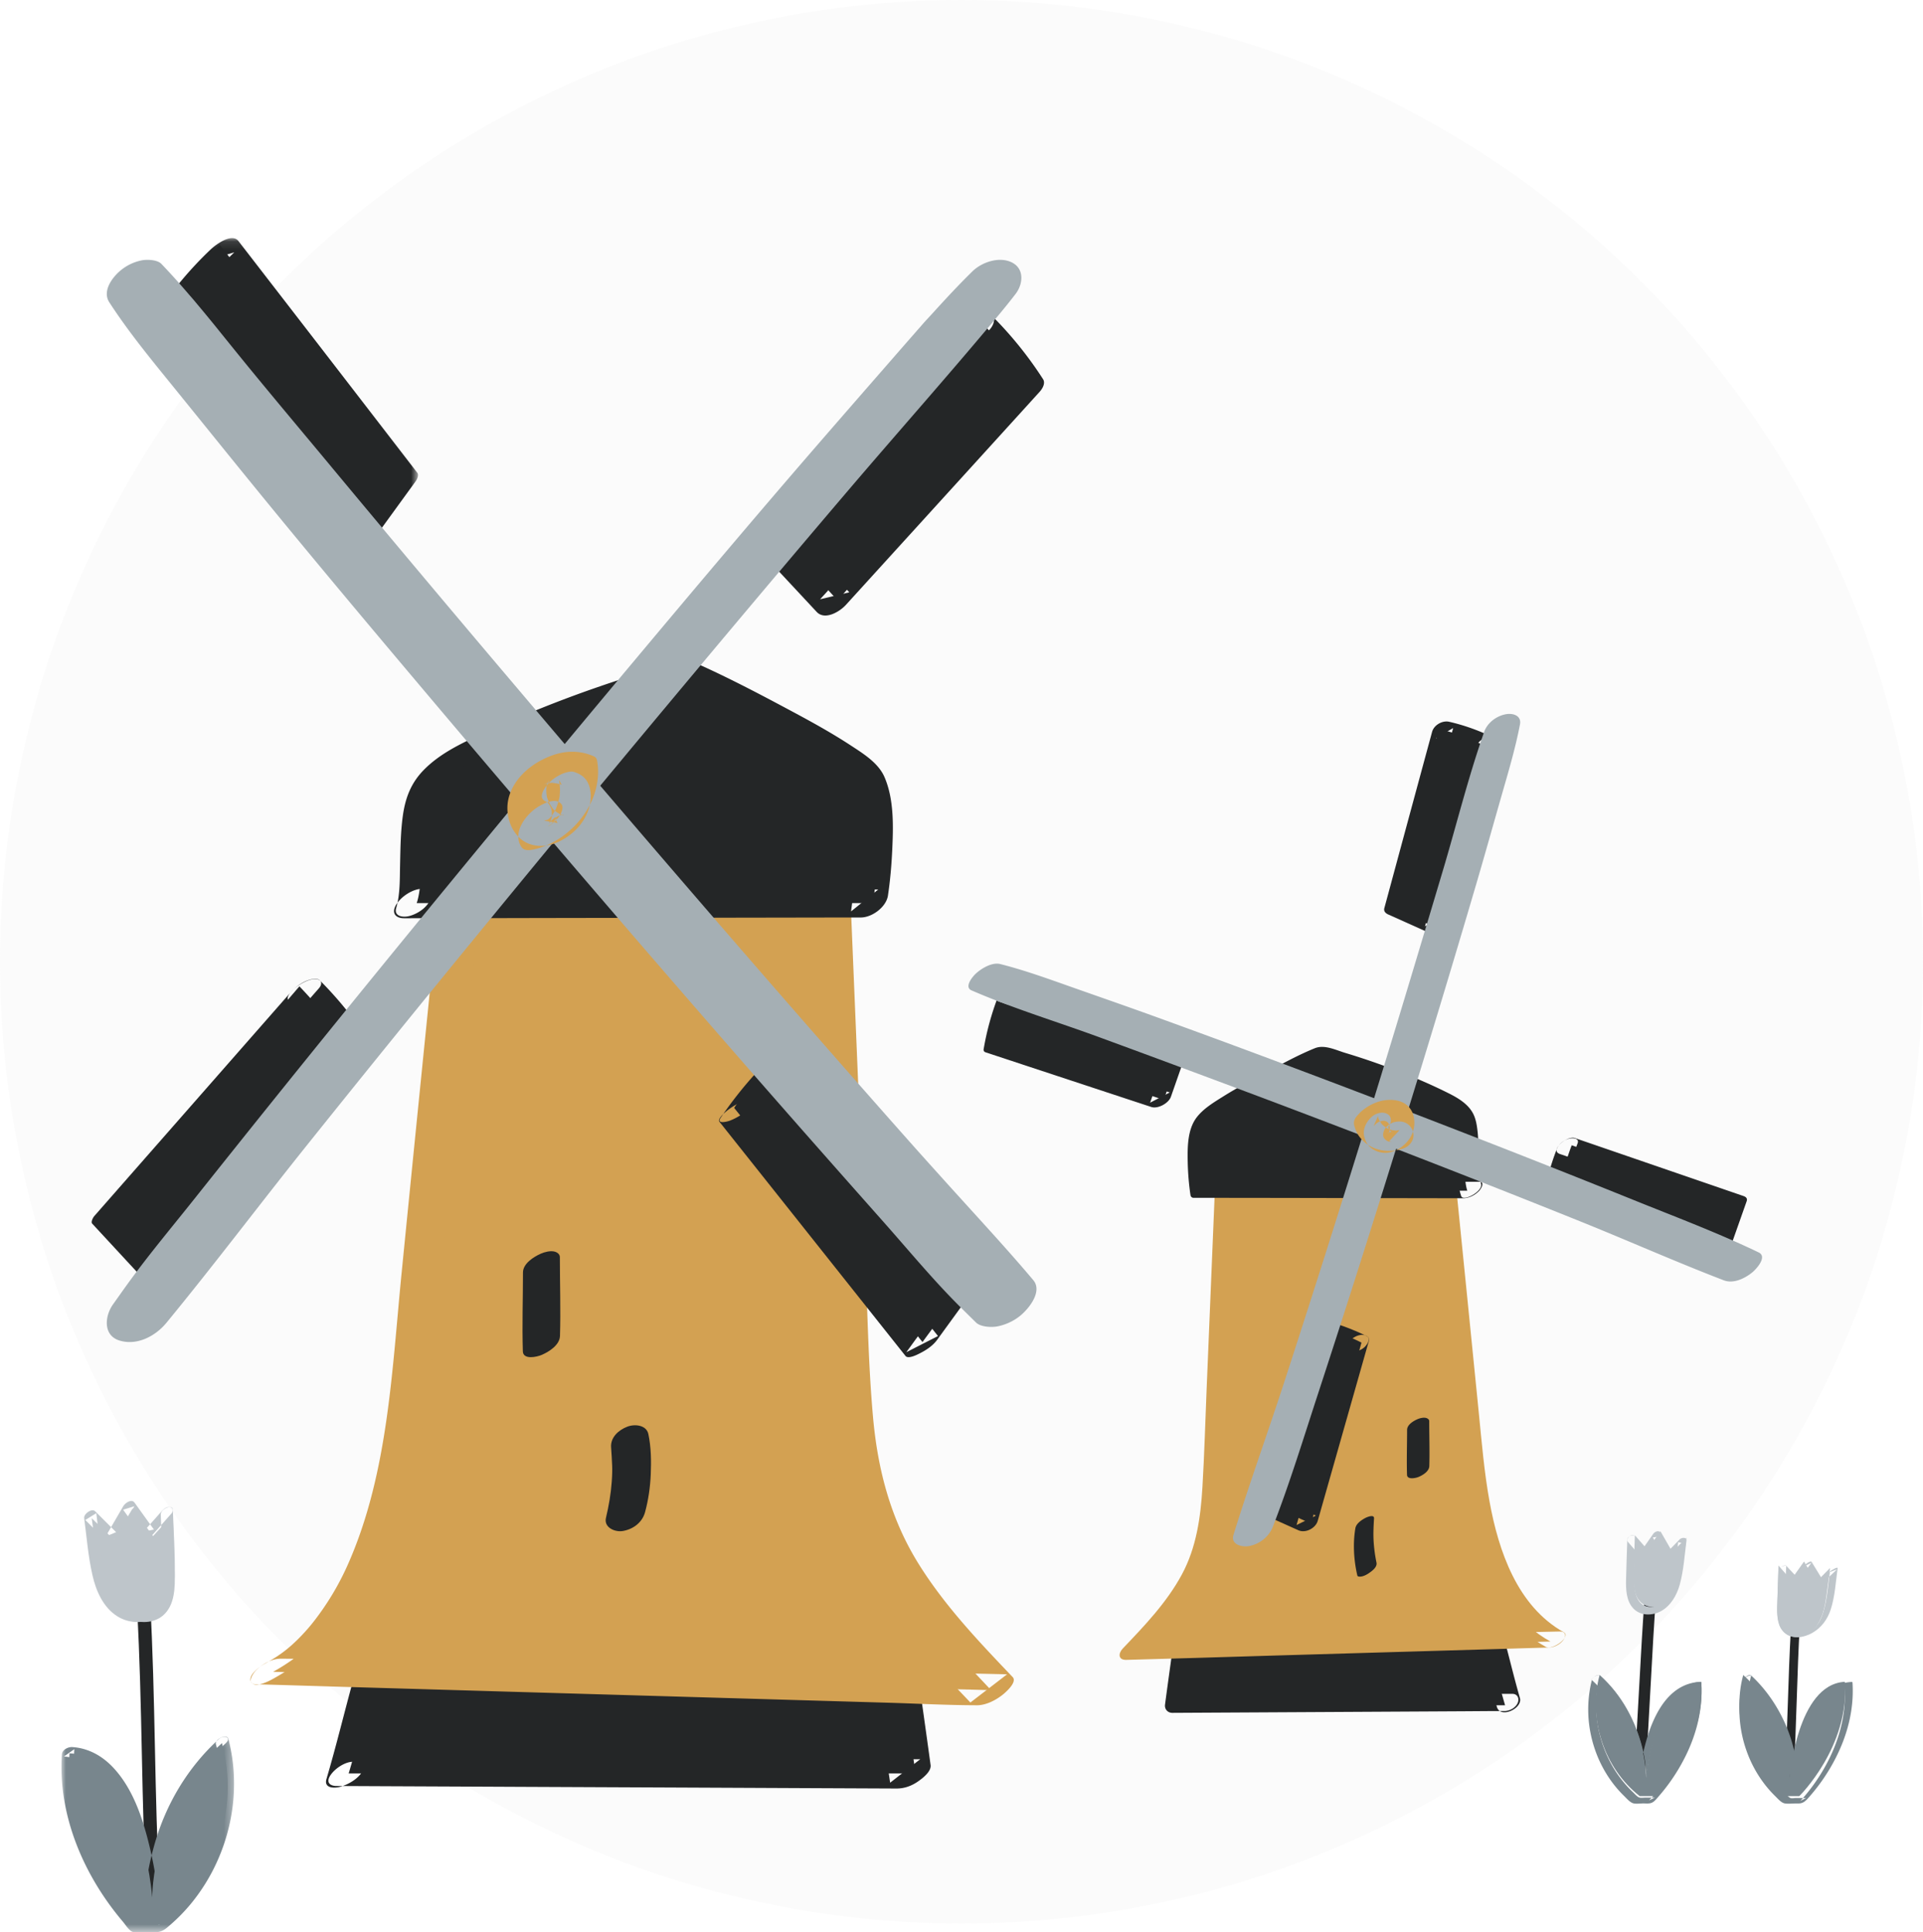 <svg xmlns="http://www.w3.org/2000/svg" xmlns:xlink="http://www.w3.org/1999/xlink" width="219" height="220"><defs><path id="a" d="M.184.109h30.092v36.418H.184z"/><path id="c" d="M0 .107h19.655v22.295H0z"/></defs><g fill="none" fill-rule="evenodd"><circle cx="109.5" cy="109.5" r="109.5" fill="#D8D8D8" opacity=".1"/><path fill="#242627" d="M39.709 201.906c1.678-5.582 3.581-13.955 5.702-19.325.367-.93.776-1.906 1.508-2.461.664-.503 1.49-.58 2.278-.638a297.337 297.337 0 0150.17.468c.552.053 1.154.133 1.542.597.334.4.43.99.51 1.543l2.847 19.816H39.709z"/><path fill="#242627" d="M41.386 201.37c1.518-5.114 2.724-10.316 4.322-15.408a64.415 64.415 0 011.215-3.555c.201-.53.385-1.098.664-1.593.022-.037.253-.33.24-.355-.006-.01-.82.602-.82.6.017.055.573-.031.653-.038 3.373-.274 6.76-.436 10.14-.572a293.45 293.45 0 0135.084.712c1.527.122 3.235.075 4.723.445.718.179.815.79.912 1.44.142.94.264 1.882.395 2.823.263 1.882.531 3.762.8 5.642.543 3.82 1.09 7.64 1.659 11.456l3.43-2.676-21.859.098-34.8.157c-2.643.012-5.287.035-7.932.035-.94 0-2.092.79-2.59 1.551-.502.77-.099 1.208.729 1.208h.106c-.644-.01-.222 0-.009.001l1.328.006 4.683.022c5.127.022 10.254.046 15.38.07 11.455.051 22.91.102 34.364.155l7.874.035c.926.005 1.743-.295 2.506-.83.498-.349 1.497-1.114 1.397-1.844-.495-3.64-1.01-7.277-1.529-10.913-.26-1.818-.516-3.635-.78-5.45l-.355-2.441c-.12-.832-.164-1.76-.499-2.544-.643-1.503-2.572-1.405-3.938-1.52a415.38 415.38 0 00-5.452-.433 294.655 294.655 0 00-10.914-.569 297.817 297.817 0 00-21.757.07c-3.644.145-7.291.342-10.925.648-1.975.168-3.865.852-5.255 2.319-1.055 1.112-1.596 2.56-2.109 3.975-2.186 6.02-3.47 12.322-5.29 18.454-.305 1.03.834 1.082 1.557.885.936-.254 2.35-1.044 2.652-2.066"/><path fill="#D3A152" d="M31.101 190.342c12.213-6.736 14.996-22.875 16.419-36.843l5.427-53.262a652.09 652.09 0 0041.433 1.032l2.216 54.052c.253 6.172.53 12.467 2.686 18.249 2.73 7.327 8.229 13.2 13.591 18.859l-81.772-2.087z"/><path fill="#D3A152" d="M31.09 191.144c4.872-2.701 8.688-6.676 11.392-11.495 2.595-4.624 4.112-9.787 5.174-14.958 1.192-5.804 1.74-11.708 2.363-17.594.792-7.484 1.574-14.97 2.356-22.454.89-8.5 1.791-16.997 2.667-25.496l-4.214 2.862a666.16 666.16 0 0041.71 1.04c-.238-.21-.474-.422-.71-.633l1.642 39.84c.267 6.474.41 12.964.848 19.427.401 5.941 1.424 11.839 4.258 17.138 3.035 5.678 7.53 10.396 11.938 15.015l4.177-3.21c-2.742-.07-5.485-.119-8.227-.178l-19.759-.425-23.895-.515c-6.857-.146-13.714-.295-20.572-.442-3.347-.072-6.7-.21-10.046-.216-.048 0-.095-.002-.141-.003-1.061-.027-2.174.597-2.905 1.336-.377.383-1.101 1.552-.024 1.579 2.722.069 5.445.159 8.168.238 6.537.19 13.074.38 19.611.572l23.717.691 20.42.595c3.32.096 6.65.276 9.971.29.047 0 .095.002.141.004 1.068.026 2.172-.528 2.998-1.17.367-.285 1.727-1.467 1.18-2.041-3.863-4.045-7.762-8.142-10.729-12.915-3.179-5.112-4.639-10.71-5.174-16.667-.568-6.324-.645-12.708-.908-19.05L97.7 122.58l-.929-22.407c-.015-.38-.327-.637-.708-.634a669.781 669.781 0 01-41.727-1.023c-1.425-.08-4.05 1.254-4.213 2.861a15881.875 15881.875 0 00-4.379 43.49c-1.1 11.047-1.524 22.782-6.056 33.095a30.895 30.895 0 01-4.102 6.83c-.7.878-1.627 1.861-2.433 2.567-.995.872-1.847 1.425-3.07 2.105-.523.29-1.903 1.28-1.487 2.037.42.764 2.072-.124 2.494-.358"/><path fill="#242627" d="M47.456 102.821c1.05-3.095.022-10.542 1.643-13.427 1.06-1.888 3.13-2.981 5.082-3.903a135.514 135.514 0 0123.374-8.518s18.808 8.72 21.142 12.014c2.333 3.294.725 13.834.725 13.834H47.456z"/><path fill="#242627" d="M49.011 102.355c.7-2.025.658-4.326.714-6.445.056-2.133-.062-4.547.743-6.565.276-.692 1.11-1.43 1.932-1.914 1.215-.717 2.59-1.298 3.917-1.898a135.27 135.27 0 019.561-3.886 129.17 129.17 0 0110.793-3.363l-1.28-.051a223.573 223.573 0 0112.355 6.243c2.507 1.37 5.075 2.762 7.34 4.52a13.145 13.145 0 01.824.693c.254.238-.166-.188.05.054.323.358.57.748.76 1.195.598 1.4.673 3.058.72 4.56.086 2.754-.117 5.551-.527 8.276l3.1-2.5c-5.859-.002-11.717-.017-17.575-.028l-27.965-.047c-2.12-.004-4.239-.011-6.359-.011-1.11 0-2.438.888-3.004 1.825-.555.919-.084 1.532.91 1.532 5.87 0 11.74-.02 17.61-.03l28.025-.048c2.123-.004 4.247-.008 6.37-.008 1.296 0 2.904-1.192 3.1-2.5.256-1.718.407-3.46.487-5.194.126-2.692.21-5.742-.872-8.27-.695-1.625-2.408-2.68-3.822-3.606-2.17-1.422-4.446-2.68-6.73-3.901-3.624-1.94-7.3-3.877-11.059-5.544-1.213-.537-2.697.175-3.908.52-2.308.66-4.598 1.385-6.867 2.167a139.851 139.851 0 00-13.629 5.49c-2.306 1.077-4.653 2.193-6.465 4.042-1.46 1.489-2.103 3.193-2.384 5.224-.256 1.85-.272 3.73-.314 5.592-.037 1.614.014 3.335-.44 4.898-.282.976.795 1.093 1.48.918.94-.24 2.073-.965 2.41-1.94m62.552-65.877a41.589 41.589 0 015.613 7.228L95.382 68.357l-5.75-6.35 21.932-25.53z"/><path fill="#242627" d="M109.456 38.252a43.48 43.48 0 015.666 7.132c.129-.473.257-.946.384-1.42l-7.456 8.176c-3.967 4.352-7.93 8.706-11.894 13.06l-2.76 3.03 3.325-.795-5.827-6.254-.388 1.438 7.513-8.492 11.976-13.535 2.748-3.107c.509-.575.77-1.552-.175-1.81-.956-.26-2.176.488-2.775 1.165-2.504 2.83-5.007 5.663-7.51 8.493-3.989 4.514-7.98 9.025-11.968 13.537l-2.748 3.107c-.248.28-.753 1.047-.388 1.438l5.83 6.253c.922.988 2.606-.009 3.323-.796l7.443-8.18c3.961-4.353 7.921-8.707 11.88-13.063l2.753-3.031c.304-.334.677-.964.385-1.42a43.11 43.11 0 00-5.938-7.33c-.99-.984-4.365 1.424-3.399 2.404M34.096 112.3a41.6 41.6 0 015.613 7.228l-21.795 24.65-5.75-6.35 21.932-25.529z"/><path fill="#242627" d="M32.858 113.89a43.859 43.859 0 015.685 7.207l.53-1.193-7.48 8.265c-3.98 4.398-7.956 8.799-11.934 13.2l-2.768 3.062c1.062-.35 2.125-.7 3.188-1.048l-5.845-6.322-.23.863 7.54-8.584 12.016-13.68 2.758-3.14c.572-.653.125-1.18-.637-1.067-1.03.153-1.976.838-2.648 1.603l-7.533 8.582-12.01 13.68-2.756 3.14c-.114.13-.422.654-.229.862l5.85 6.319c.753.813 2.66-.465 3.188-1.05 2.49-2.755 4.98-5.51 7.468-8.266 3.975-4.399 7.948-8.799 11.92-13.2.922-1.02 1.843-2.043 2.764-3.063.223-.247.788-.79.53-1.193a42.239 42.239 0 00-5.732-7.18c-.955-.956-4.333 1.488-3.635 2.202"/><path fill="#A5AFB4" d="M110.747 30.892c-1.581 1.548-3.084 3.168-4.57 4.807-.323.354-.655.702-.966 1.066.935-1.09-.224.244-.486.542-.209.236-.415.472-.622.709-.708.807-1.415 1.615-2.12 2.425-3.042 3.487-6.087 6.972-9.116 10.47-6.895 7.963-13.686 16.019-20.45 24.093a3452.206 3452.206 0 00-21.425 25.822 2940.335 2940.335 0 00-20.103 24.723c-2.946 3.666-5.88 7.341-8.81 11.02-2.555 3.21-5.215 6.374-7.617 9.702-.535.741-1.059 1.49-1.591 2.233-.944 1.32-1.164 3.542.747 4.122 1.996.606 4.087-.502 5.34-2.026 5.429-6.602 10.577-13.441 15.919-20.117a2728.282 2728.282 0 0119.688-24.295 3540.635 3540.635 0 0121.376-25.842c6.816-8.16 13.657-16.3 20.554-24.392 5.782-6.783 11.716-13.449 17.415-20.302a79.32 79.32 0 001.738-2.17c.86-1.109 1.038-2.837-.358-3.574-1.428-.755-3.446-.089-4.543.984"/><path fill="#242627" d="M19.05 34.806a40.888 40.888 0 015.967-6.944L45.734 54.36 40.5 61.464 19.05 34.806z"/><g transform="translate(17.33 27)"><mask id="b" fill="#fff"><use xlink:href="#a"/></mask><path fill="#242627" d="M3.762 8.293a40.375 40.375 0 015.594-6.566l-3.163.951 6.84 8.899c3.657 4.757 7.323 9.509 10.985 14.262l2.51 3.259.184-.934-5.146 7.08 3.497-1.325c-2.362-2.979-4.724-5.959-7.087-8.937L6.604 10.639l-2.61-3.29C3.08 6.194-.5 8.609.3 9.617l7.092 8.934 11.38 14.337 2.612 3.29c.848 1.07 2.965-.592 3.496-1.324l5.142-7.08c.138-.189.375-.684.183-.932l-6.856-8.89C19.683 13.2 16.014 8.45 12.343 3.702c-.838-1.086-1.677-2.17-2.516-3.255-.75-.972-2.587.405-3.163.95C4.36 3.58 2.316 6.03.532 8.672c-.468.694-.113 1.26.693 1.178.945-.098 1.995-.766 2.537-1.557" mask="url(#b)"/></g><path fill="#242627" d="M83.608 126.136a40.877 40.877 0 015.966-6.944l20.717 26.499-5.234 7.104-21.45-26.659z"/><path fill="#242627" d="M85.5 125.882c1.574-2.3 3.352-4.459 5.372-6.366l-3.018 1.227 6.875 8.935c3.677 4.777 7.362 9.549 11.043 14.321l2.524 3.272.092-.425-5.171 7.109 3.606-1.842-7.124-8.975-11.431-14.4-2.624-3.304c-.644-.812-4.185 1.684-3.715 2.277 2.376 2.991 4.753 5.98 7.13 8.97l11.44 14.396 2.624 3.302c.315.396 1.375-.168 1.663-.314.725-.367 1.458-.857 1.945-1.527l5.168-7.107a.43.43 0 00.093-.425l-6.893-8.926c-3.684-4.772-7.372-9.54-11.063-14.308l-2.528-3.268c-.533-.688-2.64.87-3.019 1.227a45.21 45.21 0 00-6.415 7.532c-.523.772.783.433 1.068.319.853-.338 1.822-.918 2.358-1.7"/><path fill="#A5AFB4" d="M12.448 34.42c2.209 3.406 4.796 6.54 7.348 9.686 2.94 3.623 5.867 7.26 8.814 10.878 6.661 8.18 13.45 16.258 20.255 24.317a3512.945 3512.945 0 0021.717 25.467 2858.506 2858.506 0 0020.776 23.88c3.11 3.532 6.23 7.055 9.352 10.575 2.79 3.147 5.506 6.437 8.48 9.41.647.648 1.305 1.286 1.955 1.932.54.534 1.801.574 2.464.444a5.974 5.974 0 002.41-1.077c.999-.736 2.79-2.836 1.655-4.185-2.63-3.124-5.389-6.119-8.132-9.144l-1.086-1.197c-.17-.19-.342-.378-.513-.567l-.22-.245c-.38-.421.248.276-.003-.002-.756-.84-1.512-1.677-2.267-2.518-1.553-1.727-3.09-3.468-4.63-5.207a2709.91 2709.91 0 01-20.52-23.505 3438.149 3438.149 0 01-21.741-25.418 3353.755 3353.755 0 01-20.623-24.55c-3.088-3.718-6.201-7.414-9.268-11.15-1.378-1.678-2.74-3.368-4.103-5.058a185.862 185.862 0 00-1.997-2.421c-.152-.183-.306-.365-.457-.549-.139-.167-1.043-1.2-.637-.735.253.292-.198-.232-.285-.333l-.521-.6a73.34 73.34 0 00-2.291-2.503c-.47-.492-1.656-.518-2.238-.404a5.42 5.42 0 00-2.19.978c-1.028.758-2.384 2.446-1.504 3.802"/><path fill="#D3A152" d="M61.289 91.854c-1.302.79-2.982 2.839-1.928 4.547.337.547 1.062.392 1.55.279 3.056-.709 6.013-3.417 6.908-6.7.18-.662.29-1.368.295-2.057a7.015 7.015 0 00-.051-.893c-.025-.208-.05-.452-.133-.64-.105-.236-.394-.322-.603-.403-1.369-.532-2.862-.513-4.25-.047-1.811.608-3.64 1.823-4.635 3.62-.716 1.291-.852 2.675-.383 4.087.345 1.04 1.137 2 2.103 2.389 1.762.707 3.675-.043 5.089-1.264 1.147-.99 2.004-2.465 2.028-4.087.009-.55-.113-1.182-.378-1.656-.357-.635-.905-.944-1.539-1.142-.424-.132-1.148.12-1.516.302a4.88 4.88 0 00-1.316.93c-.388.388-1.33 1.619-.482 2.071.188.1.364.227.519.38l-.24-.248c.249.265.416.598.516.958l-.09-.347c.109.434.114.877.047 1.32l.065-.41c-.03.167-.066.33-.116.491-.067.218-.304.588.024.022-.075.13-.148.264-.224.395-.1.171.423-.534.148-.212-.157.185-.328.18.26-.25a2.248 2.248 0 00-.15.13c.59-.57.544-.397.33-.261.497-.266.636-.345.415-.238-.134.057-.078.037.166-.06.246-.089.3-.111.161-.066-.195.05-.083.03.335-.06-.07.005-.144.014-.214.023-.302.037.437.053.143.006a3.28 3.28 0 01-.528-.119l.364.13a2.867 2.867 0 01-1.04-.7c.08.084.162.166.243.25a4.079 4.079 0 01-.927-1.705l.09.35a4.008 4.008 0 01-.092-1.554l-.066.41c.017-.103.107-.719.208-.747 0 0-.228.44-.091.2.037-.068.072-.136.112-.202.031-.052.067-.102.097-.154.127-.219-.363.452-.147.202.082-.095.43-.462.076-.105-.358.358.027.014.11-.069.011-.012-.604.42-.33.253.062-.037.126-.076.186-.117.213-.144-.594.29-.355.2.067-.026.133-.066.198-.096.05-.022.118-.036.163-.069-.003.003-.606.208-.32.127.127-.036.256-.07.383-.107.233-.067-.54.084-.222.045.06-.008.117-.019.176-.026.133-.015.266-.021.4-.03.291-.017-.055-.023-.146-.01.055-.007.122.005.177.01.134.01.266.027.399.049.28.044.554.114.825.21l-.36-.129c.086.032.169.066.252.1l-.328-.589c.151.717.158 1.432.045 2.157l.064-.4a7.287 7.287 0 01-.47 1.602c-.119.29.162-.322.058-.123-.03.06-.058.118-.089.175-.06.116-.125.23-.191.34a10.96 10.96 0 01-.237.368c-.164.244.153-.2.154-.21-.004.052-.119.15-.15.188-.08.099-.165.196-.25.29-.067.07-.254.257.05-.045.317-.315.09-.089.012-.018-.093.084-.19.164-.287.245-.251.21.314-.232.306-.227-.066.041-.128.09-.193.133-.106.07-.52.308-.072.057.457-.255-.01-.005-.128.047-.055.025-.115.044-.17.072.007-.004.58-.204.296-.117a6.253 6.253 0 01-.446.122l1.551.28a1.604 1.604 0 01-.179-.403c.03.114.06.226.088.34a1.824 1.824 0 01-.033-.625l-.063.398c.014-.09.031-.177.058-.264.023-.076.135-.334 0-.031-.072.146-.086.179-.039.1.09-.145.024-.057-.196.266l-.314.307c-.424.297-.53.38-.32.25.469-.286.995-.773 1.284-1.274.16-.276.4-.836.178-1.168-.596-.878-2.048-.132-2.678.25"/><path fill="#242627" d="M59.558 144.874c0 2.987-.106 5.99-.014 8.976.03 1.002 1.618.645 2.17.401.85-.372 2.029-1.127 2.06-2.158.09-2.982-.014-5.98-.014-8.964 0-.369-.351-.583-.674-.647-.46-.091-1.072.067-1.483.247-.82.36-2.045 1.13-2.045 2.145m10.036 19.897c.046.702.099 1.404.121 2.107.005.162.008.323.01.485-.004-.344-.003.209-.005.276-.008.35-.025.699-.05 1.047-.1 1.4-.338 2.767-.662 4.134-.256 1.08 1.01 1.65 1.937 1.488 1.205-.212 2.207-.994 2.518-2.145.378-1.394.586-2.85.647-4.29.064-1.527.045-3.093-.27-4.596-.217-1.036-1.538-1.177-2.402-.845-1.013.39-1.918 1.222-1.844 2.34m-53.986 18.309c.623 11.088.472 22.21 1.095 33.3.03.53 1.517-.28 1.486-.819-.623-11.09-.471-22.211-1.094-33.3-.03-.53-1.517.28-1.487.819"/><path fill="#BEC5CA" d="M19.678 172.438l.218 6.547c.06 1.763.013 3.78-1.324 4.936-1.075.929-2.742.96-4.003.305-1.26-.655-2.145-1.885-2.666-3.207-.52-1.32-.716-2.742-.909-4.147l-.551-4.02 2.53 2.44 2.127-3.542 2.331 3.137 2.246-2.449z"/><path fill="#BEC5CA" d="M18.307 172.433c.077 2.419.234 4.85.22 7.272-.01 1.735-.414 3.968-2.548 3.816-2.073-.147-3.37-2.221-3.906-4.09-.657-2.294-.795-4.79-1.107-7.15l-1.253.775 2.388 2.383c.35.35 1.02-.194 1.192-.49l2.01-3.46-1.278.396 2.202 3.064c.303.422.935.031 1.184-.25l2.121-2.391c.205-.23.22-.594-.096-.71-.344-.126-.758.158-.974.403l-2.121 2.39c.395-.082.79-.165 1.184-.249l-2.202-3.063c-.338-.471-1.07.036-1.278.395l-2.01 3.46 1.19-.491c-.795-.795-1.591-1.588-2.388-2.382-.381-.382-1.314.298-1.252.776.287 2.164.46 4.39.946 6.517.414 1.81 1.241 3.672 2.84 4.672 1.463.914 3.387.871 4.768-.19 1.392-1.07 1.737-2.818 1.766-4.511.042-2.477-.138-4.974-.218-7.449-.022-.684-1.4-.07-1.38.557"/><path fill="#78868D" d="M25.278 198.46c2.041 7.421-.778 15.944-6.841 20.678h-2.738s-8.603-8.445-7.783-19.517c8.193.41 9.421 16.404 9.421 16.404s-.098-10.406 7.94-17.565"/><g transform="translate(7 197.598)"><mask id="d" fill="#fff"><use xlink:href="#c"/></mask><path fill="#78868D" d="M17.584.961c1.958 7.44-.61 15.818-6.59 20.624l.712-.307H9.951c-.242 0-.64-.08-.87 0-.211.074.15.083.15.075-.003-.123-.456-.49-.536-.582-.35-.395-.687-.802-1.014-1.216-2.275-2.883-4.114-6.178-5.217-9.703a22.785 22.785 0 01-1-8.302L.28 2.389c3.31.213 5.385 3.016 6.67 5.846 1.248 2.746 1.945 5.746 2.378 8.727.096.656.183 1.316.234 1.978.05.643 1.421-.058 1.417-.6-.013-1.982.383-4.008.894-5.909 1.182-4.4 3.453-8.46 6.806-11.528.78-.714-.2-1.011-.776-.484-3.508 3.21-5.99 7.347-7.3 11.946-.6 2.102-1.056 4.373-1.04 6.575l1.416-.6c-.149-1.935-.504-3.873-.958-5.756-.769-3.186-1.9-6.612-4.2-9.014-1.24-1.294-2.8-2.144-4.593-2.26-.468-.03-1.146.3-1.182.84C-.412 9.125 2.566 15.977 7 21.195c.272.321.632.913 1.015 1.117.246.132.673.064.938.064.646 0 1.32.057 1.963 0 .627-.057 1.03-.435 1.497-.84a20.173 20.173 0 002.278-2.325 21.384 21.384 0 003.1-5.014c1.917-4.321 2.418-9.245 1.21-13.836-.17-.646-1.555.076-1.417.6" mask="url(#d)"/></g><path fill="#242627" d="M187.297 181.908c-.514 6.883-.745 13.778-1.258 20.66-.036.485 1.287-.007 1.322-.48.514-6.883.744-13.778 1.259-20.661.036-.484-1.288.008-1.323.481"/><path fill="#BEC5CA" d="M186.187 174.794l-.14 4.365c-.036 1.176-.007 2.52.844 3.29.684.619 1.745.64 2.547.202.803-.437 1.365-1.256 1.696-2.137.331-.88.456-1.828.58-2.764l.35-2.68-1.61 1.626-1.355-2.361-1.483 2.091-1.43-1.632z"/><path fill="#BEC5CA" d="M185.324 175.301c-.047 1.533-.112 3.066-.143 4.599-.022 1.12.034 2.37.82 3.216.815.876 2.157.854 3.137.33 1.11-.594 1.812-1.787 2.156-3.019.448-1.605.551-3.335.765-4.988.062-.472-.556-.395-.766-.18l-1.587 1.626c.242-.01.485-.018.729-.027l-1.337-2.359c-.185-.326-.653-.103-.813.125l-1.463 2.09.746-.205-1.41-1.63c-.31-.36-1.092.29-.732.707l1.41 1.63c.201.233.62-.021.748-.203l1.463-2.09-.812.125c.445.787.89 1.574 1.337 2.36.153.272.557.148.728-.026.53-.542 1.06-1.083 1.588-1.625l-.766-.18-.326 2.52c-.103.8-.192 1.615-.421 2.39-.36 1.213-1.196 2.577-2.562 2.457-1.372-.12-1.687-1.615-1.699-2.82-.015-1.65.095-3.31.147-4.961.02-.61-.921-.353-.937.138"/><path fill="#78868D" d="M182.173 190.705c-1.36 4.948.52 10.63 4.561 13.786h1.825s5.735-5.63 5.19-13.012c-5.463.274-6.282 10.936-6.282 10.936s.065-6.938-5.294-11.71"/><path fill="#78868D" d="M181.317 191.17c-.69 2.638-.567 5.41.314 7.988a13.753 13.753 0 001.98 3.779c.405.543.85 1.054 1.335 1.526.299.29.703.778 1.111.86.337.067.756 0 1.098 0 .31 0 .665.05.957-.077.314-.137.555-.46.776-.713a21.417 21.417 0 002.902-4.262c1.386-2.665 2.16-5.645 1.965-8.67-.009-.125-.129-.118-.221-.112-4.636.306-6.188 6.284-6.77 10.083-.077.507-.148 1.02-.187 1.531l.915-.424c.03-4.413-2.112-9.001-5.291-11.921-.255-.234-1.064.382-.889.543 3.152 2.896 5.294 7.425 5.265 11.802-.002.316.892-.125.915-.424.13-1.68.467-3.379.954-4.988.685-2.268 1.913-5.376 4.615-5.554l-.221-.111c.302 4.663-1.762 9.664-5.036 12.944l.648-.305h-1.113c-.18 0-.42.04-.596 0-.272-.061-.547-.405-.762-.606a13.198 13.198 0 01-2.756-3.747c-1.432-2.888-1.85-6.286-1.029-9.423.105-.404-.805.002-.879.28"/><path fill="#242627" d="M203.958 185.357c-.326 5.737-.379 11.485-.704 17.221-.027.47.989-.027 1.015-.493.326-5.736.38-11.485.705-17.222.027-.47-.99.03-1.016.494"/><path fill="#BEC5CA" d="M202.54 178.24l-.138 4.365c-.037 1.176-.008 2.52.843 3.29.683.62 1.745.64 2.547.203.803-.437 1.365-1.257 1.695-2.138.332-.88.457-1.827.58-2.765l.35-2.679-1.609 1.626-1.355-2.36-1.483 2.09-1.43-1.632z"/><path fill="#BEC5CA" d="M202.54 178.73c-.048 1.428-.113 2.857-.144 4.287-.022 1.005.027 2.235.896 2.923.888.703 2.132.51 3.06-.005 1.066-.591 1.775-1.565 2.14-2.695.483-1.492.569-3.135.785-4.679.035-.25-.75.253-.804.305l-1.604 1.514.8-.347-1.35-2.2c-.132-.216-.773.31-.851.413l-1.478 1.948.851-.413-1.424-1.52c-.176-.188-.986.39-.871.512l1.424 1.52c.182.195.751-.28.85-.413.494-.648.987-1.299 1.48-1.948-.284.138-.569.275-.853.414l1.35 2.199c.121.198.71-.262.799-.347.534-.506 1.069-1.01 1.604-1.515l-.805.304c-.21 1.502-.305 3.086-.743 4.546-.189.628-.475 1.252-.933 1.737-.476.503-1.136.664-1.817.502-1.332-.316-1.62-1.688-1.627-2.846-.009-1.538.095-3.084.147-4.622.007-.182-.873.171-.881.426"/><path fill="#78868D" d="M198.528 190.705c-1.36 4.948.519 10.63 4.56 13.786h1.826s5.735-5.63 5.189-13.012c-5.463.274-6.282 10.936-6.282 10.936s.065-6.938-5.293-11.71"/><path fill="#78868D" d="M198.52 191.241c-.7 2.676-.534 5.522.393 8.12a13.738 13.738 0 002.036 3.758c.372.485.777.942 1.213 1.368.314.304.693.78 1.13.842.382.054.81 0 1.196 0 .32 0 .589.028.88-.13.307-.167.542-.465.77-.726a21.258 21.258 0 002.9-4.285c1.363-2.654 2.127-5.601 1.932-8.609-.004-.065-.043-.09-.11-.085-4.69.31-6.28 6.234-6.871 10.105-.079.51-.149 1.022-.188 1.536l.903-.448c.029-4.423-2.107-9.013-5.289-11.942-.22-.202-1.01.432-.889.545 3.153 2.902 5.303 7.456 5.275 11.845-.002.23.883-.182.903-.448.208-2.71.847-5.633 2.175-8.004.423-.756.948-1.514 1.656-2.021.34-.244.72-.403 1.126-.485.352-.072.405-.105.431.29.028.427.015.862-.007 1.29-.14 2.73-1.06 5.356-2.418 7.697a20.751 20.751 0 01-2.427 3.363c-.053.06-.316.334-.196.214l.639-.32h-1.18c-.163 0-.434.055-.59 0-.2-.072-.475-.407-.64-.56a13.213 13.213 0 01-2.832-3.825c-1.453-2.935-1.85-6.35-1.018-9.532.039-.148-.827.155-.903.447"/><path fill="#242627" d="M171.405 194.152c-.985-3.308-2.101-8.27-3.345-11.452-.215-.552-.455-1.129-.885-1.458-.39-.298-.874-.343-1.336-.379-9.8-.745-19.645-.652-29.433.278-.324.031-.677.08-.905.354-.196.237-.252.586-.299.915l-1.67 11.742h37.873z"/><path fill="#242627" d="M173.096 193.325c-.985-3.407-1.718-6.888-2.821-10.26-.493-1.502-.923-3.378-2.653-3.774-.941-.216-1.954-.205-2.913-.271a166.327 166.327 0 00-23.263.064c-1.064.076-2.127.164-3.19.256-1.026.089-2.054.104-2.89.809-.849.716-.987 1.677-1.136 2.73-.177 1.243-.352 2.488-.526 3.732-.347 2.486-.694 4.971-1.025 7.46-.07.527.307.945.832.942l12.75-.069 20.352-.111c1.572-.009 3.143-.026 4.715-.026.596 0 1.267-.354 1.517-.93.216-.496-.029-1.028-.606-1.028-4.228 0-8.457-.047-12.685-.07l-20.25-.11-4.69-.026.832.943c.56-3.854 1.086-7.712 1.621-11.569-.018.127.105-.608.088-.624l-.682.399.245-.032c.419.09 1.067-.108 1.502-.147a161.28 161.28 0 018.863-.536c3.888-.13 7.779-.132 11.667.004 1.944.068 3.889.165 5.83.297.752.051 1.718-.09 2.188.62.403.607.616 1.4.844 2.089 1.116 3.365 1.875 6.839 2.859 10.244.4 1.385 2.965.17 2.625-1.006"/><path fill="#D3A152" d="M176.57 186.892c-7.2-3.966-8.84-13.468-9.679-21.692l-3.199-31.36c-8.132.46-16.279.664-24.424.607l-1.306 31.825c-.15 3.634-.312 7.34-1.583 10.745-1.61 4.315-4.85 7.772-8.012 11.104l48.203-1.229z"/><path fill="#D3A152" d="M178.084 185.83c-5.287-2.967-7.424-9.245-8.448-14.871-.61-3.353-.89-6.753-1.227-10.14-.428-4.312-.863-8.623-1.296-12.934-.484-4.811-.96-9.622-1.452-14.431-.042-.403-.43-.493-.772-.474-8.116.45-16.245.649-24.373.598-.83-.005-2.115.82-2.153 1.72l-.945 22.805c-.154 3.729-.259 7.464-.478 11.19-.203 3.442-.688 6.903-2.347 9.975-1.722 3.187-4.245 5.821-6.726 8.42-.54.566-.522 1.316.389 1.294 5.447-.138 10.893-.318 16.34-.477l25.926-.757c1.988-.059 3.976-.125 5.963-.174.602-.016 1.349-.466 1.646-.99.278-.49.064-.85-.503-.835-5.418.137-10.839.231-16.258.348l-25.798.55c-1.978.043-3.957.078-5.934.129l.39 1.293c2.282-2.392 4.575-4.822 6.356-7.623 1.903-2.995 2.884-6.275 3.277-9.785.42-3.753.433-7.565.588-11.335l.486-11.781.556-13.492c-.718.573-1.434 1.148-2.151 1.721 8.13.05 16.261-.154 24.38-.608l-.772-.473c.9 8.732 1.822 17.462 2.749 26.192.69 6.508 1.062 13.407 3.93 19.41 1.46 3.057 3.63 5.537 6.602 7.198.807.45 2.928-1.173 2.055-1.663"/><path fill="#242627" d="M167.101 135.563c-.62-1.858-.013-6.326-.969-8.057-.626-1.133-1.847-1.789-3-2.342a79.001 79.001 0 00-13.795-5.11s-11.1 5.231-12.476 7.208c-1.377 1.976-.429 8.3-.429 8.3h30.67z"/><path fill="#242627" d="M168.671 134.796c-.502-1.853-.19-3.92-.383-5.819-.076-.75-.185-1.565-.547-2.236-.57-1.06-1.696-1.732-2.727-2.25-2.6-1.307-5.322-2.408-8.06-3.384-1.24-.44-2.49-.852-3.749-1.23-1.078-.325-2.365-.98-3.463-.535-2.084.843-4.105 1.99-6.09 3.04-1.468.776-2.934 1.566-4.343 2.45-1.058.663-2.264 1.38-3.034 2.395-1.033 1.36-1.044 3.342-1.015 4.979.024 1.281.125 2.572.314 3.84.028.19.148.329.359.33 8.952.002 17.905.028 26.858.042 1.276.001 2.552.006 3.828.006.674 0 1.375-.356 1.837-.849.224-.24.697-1.029.004-1.029-8.981 0-17.962.03-26.943.043l-3.839.005.36.33a29.668 29.668 0 01-.318-3.95c-.014-.96-.001-1.957.207-2.899.075-.34.18-.686.352-.987-.009.015.185-.187.152-.16 1.064-.918 2.494-1.678 3.856-2.435 1.53-.85 3.09-1.648 4.657-2.426.921-.458 1.846-.91 2.777-1.347-.347.046-.694.092-1.04.14 2.54.68 5.049 1.476 7.513 2.403 2.446.919 4.96 1.886 7.252 3.16.896.497 1.757 1.14 2.126 2.145.29.784.32 1.675.362 2.503.085 1.678-.077 3.491.474 5.103.232.682 2.49-.539 2.263-1.378m-53.374-21.636a29.38 29.38 0 00-1.563 5.804l18.803 6.26 1.855-5.37-19.095-6.693z"/><path fill="#242627" d="M113.644 113.52a31.06 31.06 0 00-1.631 5.984.309.309 0 00.172.285 16873.04 16873.04 0 0016.552 5.461l2.375.782c.751.247 1.975-.416 2.238-1.164l1.87-5.35c.051-.147.067-.42-.133-.489l-16.836-5.841-2.393-.83c-.573-.199-1.244.141-1.69.495-.18.145-.989.972-.426 1.167 5.615 1.947 11.23 3.89 16.844 5.836l2.394.829-.132-.489-1.868 5.348 2.237-1.166c-5.953-1.958-11.907-3.916-17.862-5.868-.182-.06-.93-.177-1.043-.342-.013-.019.143-.14.218-.255.234-.368.257-1.257.37-1.706a31.177 31.177 0 011.057-3.348c.215-.57-.49-.566-.85-.475-.548.14-1.25.582-1.463 1.135m65.35 16.874a29.423 29.423 0 00-1.564 5.803l18.803 6.26 1.856-5.37-19.095-6.693z"/><path fill="#242627" d="M177.315 130.772a29.603 29.603 0 00-1.59 5.727c-.058.339.032.487.362.595 5.514 1.805 11.03 3.608 16.544 5.407l2.375.775c.716.233 1.816-.578 2.039-1.21l1.87-5.296c.117-.332-.078-.503-.367-.601-5.608-1.929-11.218-3.856-16.827-5.784l-2.391-.821c-.836-.287-2.914 1.398-1.683 1.821 5.611 1.927 11.223 3.851 16.833 5.777l2.393.821-.366-.602-1.867 5.294 2.04-1.211c-5.52-1.799-11.039-3.597-16.56-5.39l-2.378-.773.362.595a30.596 30.596 0 011.559-5.719c.22-.58-.519-.635-.898-.55-.586.13-1.23.577-1.45 1.145"/><path fill="#A5AFB4" d="M110.64 112.757c4.766 2.072 9.81 3.588 14.687 5.384a2708.68 2708.68 0 0117.916 6.65c12.283 4.624 24.527 9.36 36.703 14.26 5.468 2.2 10.86 4.601 16.361 6.714 1.094.419 2.374-.194 3.229-.881.45-.361 1.787-1.794.75-2.292-4.663-2.242-9.54-4.068-14.337-6.006a1499.21 1499.21 0 00-17.515-6.94c-12.318-4.797-24.68-9.484-37.111-13.984-3.057-1.107-6.131-2.17-9.198-3.252-2.714-.958-5.428-1.947-8.221-2.652-.929-.235-2.17.519-2.797 1.113-.354.335-1.335 1.509-.467 1.886"/><path fill="#242627" d="M168.823 84.793a21.38 21.38 0 00-4.96-1.789l-5.37 20.303 4.588 2.1 5.742-20.614z"/><path fill="#242627" d="M170.264 84.058c-1.671-.822-3.393-1.461-5.215-1.88-.796-.183-1.748.376-1.957 1.148-1.592 5.862-3.18 11.725-4.767 17.59l-.67 2.475c-.098.363.143.588.445.724l4.632 2.075c.756.339 1.793-.498 1.982-1.164l5.075-17.813c.243-.852.487-1.704.729-2.557.174-.612-.55-.813-1.02-.742-.63.095-1.246.579-1.419 1.184-1.69 5.937-3.377 11.874-5.066 17.812l-.727 2.556 1.983-1.163-4.634-2.074c.15.241.297.482.445.724 1.583-5.861 3.166-11.723 4.743-17.585l.667-2.475-1.958 1.148c1.66.379 3.27.92 4.801 1.655.566.272 1.216.076 1.678-.32.282-.24.82-1.04.253-1.318M155.05 152.86a21.355 21.355 0 00-4.959-1.789l-5.37 20.303 4.588 2.1 5.742-20.614z"/><path fill="#242627" d="M155.646 152.122c-1.67-.823-3.4-1.46-5.22-1.88-.77-.177-1.759.406-1.961 1.153-1.596 5.887-3.188 11.774-4.777 17.663l-.672 2.486c-.048.18.007.506.209.597l4.642 2.084c.817.366 1.963-.231 2.203-1.073l5.085-17.888.73-2.567c.172-.607-.534-.777-.994-.7-.61.103-1.259.58-1.428 1.177-1.694 5.962-3.385 11.924-5.077 17.886l-.729 2.568 2.203-1.073-4.642-2.082.208.596c1.586-5.885 3.172-11.77 4.753-17.658.222-.828.444-1.656.668-2.484-.655.383-1.308.768-1.962 1.152 1.669.38 3.277.93 4.816 1.67.557.268 1.218.037 1.667-.343.273-.231.837-1.01.278-1.284"/><path fill="#A5AFB4" d="M169.019 83.337c-1.833 5.219-3.16 10.633-4.743 15.93-1.894 6.342-3.788 12.685-5.719 19.016a2136.536 2136.536 0 01-12.326 39.15c-1.885 5.78-3.958 11.507-5.757 17.313-.348 1.124.997 1.437 1.82 1.27 1.21-.245 2.236-1.082 2.674-2.214 1.935-4.995 3.504-10.137 5.17-15.225a1824.942 1824.942 0 005.995-18.667c4.136-13.104 8.17-26.241 12.039-39.426.945-3.221 1.848-6.454 2.77-9.68.788-2.754 1.62-5.51 2.16-8.325.195-1.022-.818-1.323-1.654-1.153-1.07.217-2.067.98-2.43 2.011"/><path fill="#D3A152" d="M158.38 130a.955.955 0 01.16.01l-.306-.065a.82.82 0 01.193.068l-.256-.14a.884.884 0 01.198.157l-.19-.21a.873.873 0 01.133.216l-.1-.264c.03.085.045.165.048.254l-.003-.288a1.087 1.087 0 01-.018.161l1.162-1.248-.11.034c-.136.037-.072.022.19-.044-.056.01-.11.024-.166.034a3.58 3.58 0 01-.412.046c-.108.007.382 0 .092-.006a3.818 3.818 0 01-.587-.07l.306.065a3.408 3.408 0 01-.888-.327c.086.045.172.092.257.138a3.167 3.167 0 01-.808-.639l.19.212a2.866 2.866 0 01-.511-.83l.1.265c-.056-.15-.098-.3-.126-.459l-.498 1.153a3.89 3.89 0 01.46-.42c-.44.355-.143.103-.016.024a3.97 3.97 0 01.27-.152c.198-.103-.344.152-.183.086.043-.017.085-.036.128-.052.094-.036.23-.052.314-.104-.023.014-.404.091-.179.046a2.736 2.736 0 01.446-.055l-.348.01c.188-.005.371.009.555.046l-.314-.067c.161.037.314.09.463.166a17.254 17.254 0 00-.265-.144c.16.087.302.192.423.327l-.195-.219c.12.14.209.293.276.463l-.103-.273c.081.22.12.447.125.68l-.005-.297c0 .211-.027.417-.082.62.03-.1.059-.203.088-.305-.05.175-.119.34-.208.499l.173-.299c-.062.104-.134.197-.208.293.282-.365.223-.237.126-.145-.044.04-.092.078-.138.117.413-.349.264-.185.131-.11-.131.073-.254.045.19-.088a.722.722 0 01-.092.034c-.137.04-.062.023.224-.053-.062.006-.122.018-.185.02.117-.002.233-.006.349-.01a1.314 1.314 0 01-.313-.03c.105.023.21.044.315.068a1.57 1.57 0 01-.332-.127l.264.143a1.61 1.61 0 01-.415-.333l.195.217a1.65 1.65 0 01-.275-.454l.103.271a1.443 1.443 0 01-.087-.426l.004.296a1.475 1.475 0 01.05-.39l-.086.304c.021-.067.075-.143.087-.21 0 .004-.19.303-.096.172l.087-.12c.346-.445.375-1.125-.168-1.42-.569-.309-1.343-.06-1.79.356-.43.4-.743.898-.848 1.477-.08.437.022.854.193 1.254.316.74 1.075 1.211 1.86 1.321 1.128.16 2.22-.489 2.917-1.313.46-.545.756-1.307.76-2.018.007-.78-.21-1.515-.818-2.049-.654-.572-1.632-.697-2.466-.594-.991.124-1.94.588-2.694 1.225-.163.136-.304.292-.447.45-.214.232-.41.485-.452.811a1.1 1.1 0 00.059.497c.11.37.256.74.476 1.061a3.962 3.962 0 002.01 1.501c.995.33 2.052.287 3.043-.03.557-.178 1.055-.673 1.162-1.249.176-.943-.589-1.852-1.57-1.835-.383.006-.707.063-1.043.262-.285.169-.606.468-.724.786-.1.266-.158.596.019.85.164.236.45.42.75.415"/><path fill="#242627" d="M160.246 162.794c0 1.704-.063 3.417-.008 5.12.018.576.972.382 1.309.242.515-.215 1.21-.646 1.229-1.24.053-1.7-.01-3.41-.01-5.112 0-.212-.213-.34-.408-.377-.275-.054-.644.034-.891.137-.498.207-1.221.646-1.221 1.23m-5.892 11.209c-.295 1.753-.176 3.655.226 5.375.042.177.415.121.492.107.285-.055.6-.218.841-.388.332-.233.953-.669.847-1.191a17.268 17.268 0 01-.329-2.485c-.045-.85-.004-1.694.05-2.541.032-.52-.836-.14-1.012-.043-.402.22-1.023.613-1.115 1.166"/></g></svg>